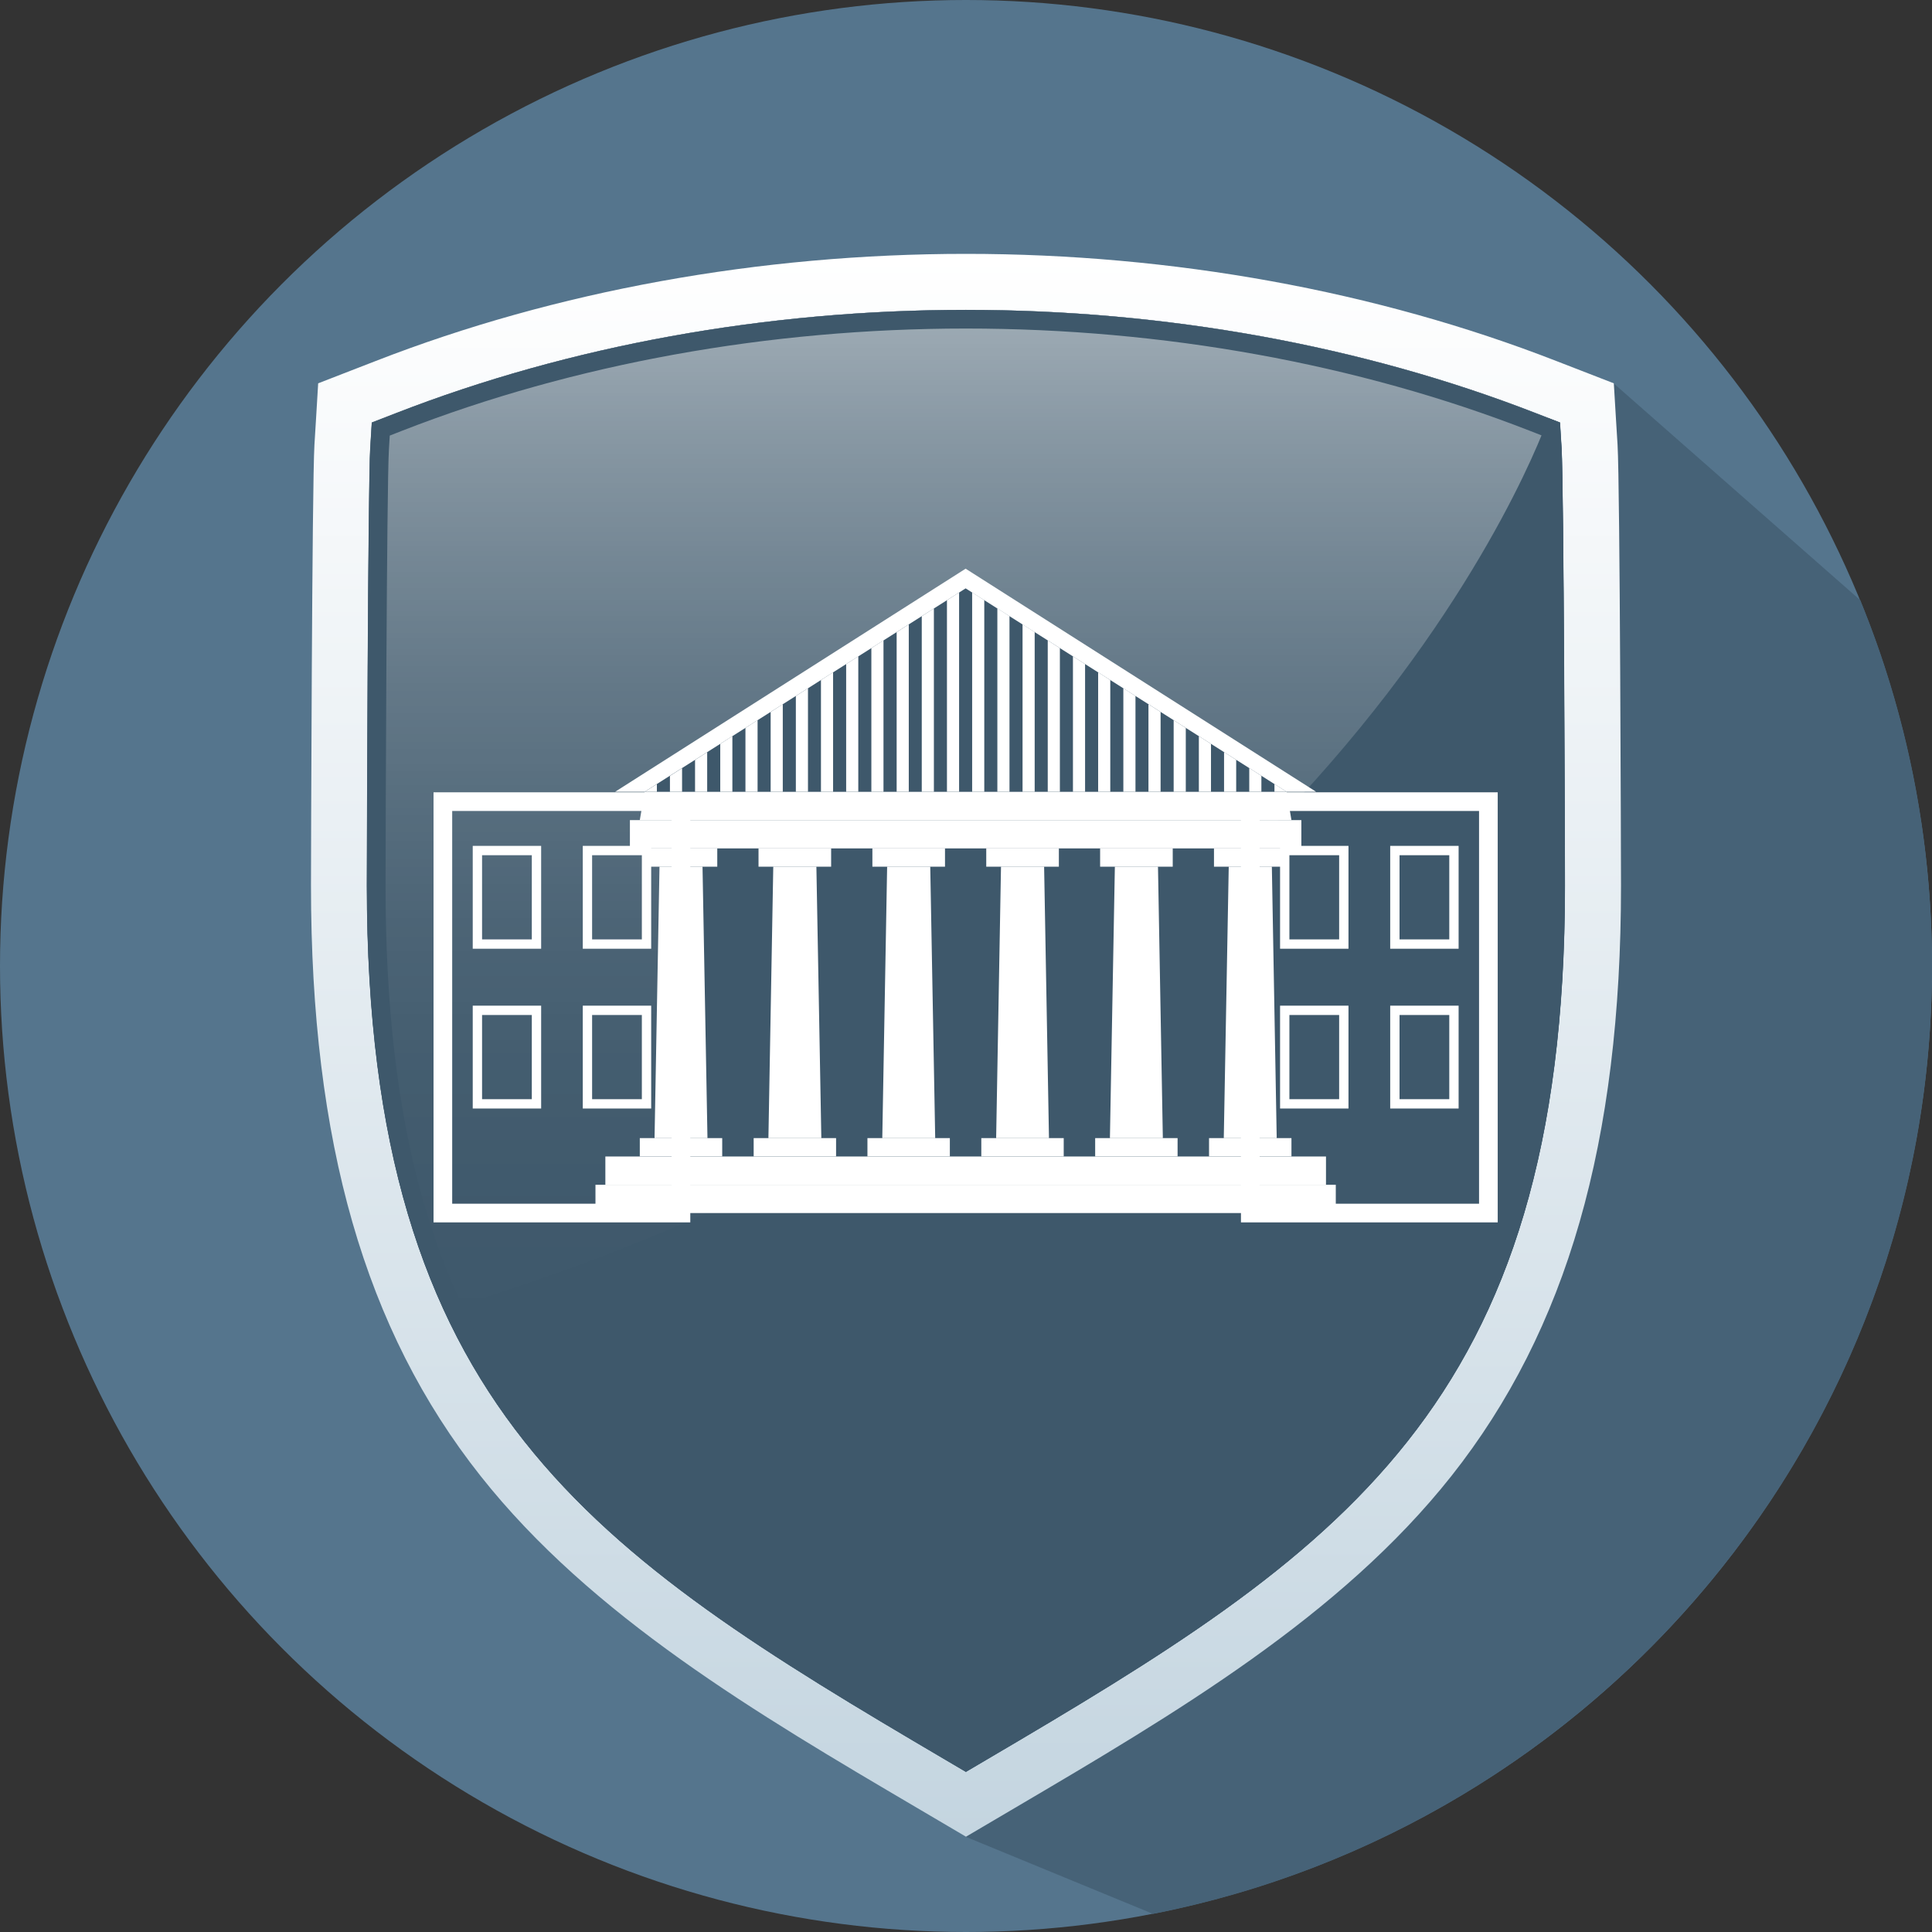 <?xml version="1.0" encoding="UTF-8"?><svg id="a" xmlns="http://www.w3.org/2000/svg" xmlns:xlink="http://www.w3.org/1999/xlink" viewBox="0 0 207 207"><rect x="0" y="0" width="207" height="207" fill="#333333" stroke="none"/><defs><style>.d{fill:url(#c);}.e{fill:url(#b);}.f{fill:#fff;}.g{fill:#3e586b;}.h{fill:#466277;}.i{fill:#55758d;}.j{stroke-width:2px;}.j,.k{fill:none;stroke:#fff;stroke-miterlimit:10;}.l{opacity:.5;}</style><linearGradient id="b" x1="103.5" y1="27.2" x2="103.5" y2="196.8" gradientTransform="matrix(1, 0, 0, 1, 0, 0)" gradientUnits="userSpaceOnUse"><stop offset="0" stop-color="#fff"/><stop offset="1" stop-color="#c4d5e0"/></linearGradient><linearGradient id="c" x1="102.61" y1="140.39" x2="102.61" y2="33.2" gradientTransform="matrix(1, 0, 0, 1, 0, 0)" gradientUnits="userSpaceOnUse"><stop offset="0" stop-color="#fff" stop-opacity="0"/><stop offset=".13" stop-color="#fff" stop-opacity=".02"/><stop offset=".25" stop-color="#fff" stop-opacity=".06"/><stop offset=".38" stop-color="#fff" stop-opacity=".14"/><stop offset=".5" stop-color="#fff" stop-opacity=".25"/><stop offset=".63" stop-color="#fff" stop-opacity=".39"/><stop offset=".75" stop-color="#fff" stop-opacity=".56"/><stop offset=".88" stop-color="#fff" stop-opacity=".77"/><stop offset="1" stop-color="#fff" stop-opacity="1"/><stop offset="1" stop-color="#fff"/></linearGradient></defs><g><circle class="i" cx="103.5" cy="103.5" r="103.5"/><path class="h" d="M172.9,41.07L103.5,196.81l20.04,8.25c47.57-9.33,83.46-51.25,83.46-101.55,0-13.87-2.73-27.11-7.68-39.2l-26.41-23.22Z"/><path class="e" d="M103.5,33.2c21.37,0,42.48,3.83,61.07,11.07l2.58,1,.17,2.76c.24,3.97,.36,43.01,.36,46.86,0,56.05-24.33,71.51-61.99,93.66l-2.19,1.29-2.19-1.29c-37.66-22.15-61.99-37.61-61.99-93.66,0-3.85,.12-42.89,.36-46.86l.17-2.76,2.58-1c18.59-7.24,39.7-11.07,61.07-11.07m0-6c-22.1,0-43.97,3.97-63.25,11.48l-2.58,1-3.58,1.39-.23,3.83-.17,2.76c-.26,4.35-.37,44.53-.37,47.22,0,27.49,5.77,47.6,18.17,63.26,11.91,15.05,29.63,25.48,46.78,35.57l2.19,1.29,3.04,1.79,3.04-1.79,2.19-1.29c17.14-10.09,34.87-20.52,46.78-35.57,12.39-15.67,18.17-35.77,18.17-63.26,0-2.69-.11-42.87-.37-47.22l-.17-2.76-.23-3.83-3.58-1.39-2.58-1c-19.27-7.51-41.14-11.48-63.25-11.48h0Z"/><g><path class="g" d="M167.31,48.03l-.17-2.76-2.58-1c-18.59-7.24-39.7-11.07-61.07-11.07s-42.48,3.83-61.07,11.07l-2.58,1-.17,2.76c-.24,3.97-.36,43.01-.36,46.86,0,56.05,24.33,71.51,61.99,93.66l2.19,1.29,2.19-1.29c37.66-22.15,61.99-37.61,61.99-93.66,0-3.85-.12-42.89-.36-46.86Z"/><g class="l"><path class="d" d="M165.89,44.78l-1.33-.52c-18.59-7.24-39.7-11.07-61.07-11.07s-42.48,3.83-61.07,11.07l-2.58,1-.17,2.76c-.24,3.97-.36,43.01-.36,46.86,0,19.36,2.9,33.88,8.26,45.5,95.51-28.87,118.32-95.61,118.32-95.61Z"/></g></g><path class="g" d="M103.5,35.2c21.12,0,41.99,3.78,60.34,10.93l1.38,.54,.09,1.48c.23,3.86,.36,42.37,.36,46.74,0,25.95-5.07,43.93-16.44,58.3-10.22,12.91-24.28,21.7-44.56,33.64l-1.18,.69-1.18-.69c-20.28-11.93-34.34-20.72-44.56-33.64-11.37-14.37-16.44-32.35-16.44-58.3,0-4.37,.12-42.87,.36-46.74l.09-1.48,1.38-.54c18.36-7.15,39.22-10.93,60.34-10.93m0-2c-21.37,0-42.48,3.83-61.07,11.07l-2.58,1-.17,2.76c-.24,3.97-.36,43.01-.36,46.86,0,56.05,24.33,71.51,61.99,93.66l2.19,1.29,2.19-1.29c37.66-22.15,61.99-37.61,61.99-93.66,0-3.85-.12-42.89-.36-46.86l-.17-2.76-2.58-1c-18.59-7.24-39.7-11.07-61.07-11.07h0Z"/></g><g><g><rect class="g" x="72.96" y="85.89" width="60.98" height="41.05"/><polygon class="f" points="103.46 60.93 65.91 84.83 141.01 84.83 103.46 60.93"/><rect class="j" x="133.96" y="85.89" width="25.51" height="44.08"/><rect class="j" x="47.45" y="85.89" width="25.51" height="44.08"/><g><rect class="f" x="93.47" y="90.9" width="7.78" height="1.96"/><rect class="f" x="92.94" y="121.94" width="8.83" height="1.96"/><polygon class="f" points="99.67 92.86 95.05 92.86 94.53 121.94 100.2 121.94 99.67 92.86"/></g><g><rect class="f" x="105.67" y="90.9" width="7.78" height="1.96"/><rect class="f" x="105.14" y="121.94" width="8.83" height="1.96"/><polygon class="f" points="111.87 92.86 107.25 92.86 106.73 121.94 112.39 121.94 111.87 92.86"/></g><g><rect class="f" x="81.27" y="90.9" width="7.78" height="1.96"/><rect class="f" x="80.75" y="121.94" width="8.83" height="1.96"/><polygon class="f" points="87.47 92.86 82.85 92.86 82.33 121.94 88 121.94 87.47 92.86"/></g><g><rect class="f" x="69.07" y="90.9" width="7.78" height="1.96"/><rect class="f" x="68.55" y="121.94" width="8.83" height="1.96"/><polygon class="f" points="75.27 92.86 70.66 92.86 70.13 121.94 75.8 121.94 75.27 92.86"/></g><g><rect class="f" x="130.07" y="90.9" width="7.78" height="1.96"/><rect class="f" x="129.54" y="121.94" width="8.83" height="1.96"/><polygon class="f" points="136.27 92.86 131.65 92.86 131.12 121.94 136.79 121.94 136.27 92.86"/></g><g><rect class="f" x="117.87" y="90.9" width="7.78" height="1.96"/><rect class="f" x="117.34" y="121.94" width="8.83" height="1.96"/><polygon class="f" points="124.07 92.86 119.45 92.86 118.92 121.94 124.59 121.94 124.07 92.86"/></g><rect class="f" x="67.49" y="87.87" width="71.94" height="3.03"/><rect class="f" x="64.86" y="123.91" width="77.21" height="3.04"/><polygon class="f" points="138.37 87.87 68.55 87.87 69.07 84.83 137.85 84.83 138.37 87.87"/><polygon class="g" points="103.46 63.04 69.07 84.83 137.85 84.83 103.46 63.04"/><rect class="f" x="63.8" y="126.94" width="79.32" height="3.03"/><path class="f" d="M93.36,84.83h1.3v-16.22l-1.3,.83v15.39Zm-2.7,0h1.3v-14.51l-1.3,.83v13.68Zm-2.7,0h1.3v-12.8l-1.3,.83v11.97Zm13.5,0h1.3v-21.35l-1.3,.83v20.52Zm-2.7,0h1.3v-19.64l-1.3,.83v18.81Zm-13.49,0h1.3v-11.09l-1.3,.83v10.26Zm10.8,0h1.3v-17.93l-1.3,.83v17.1Zm-24.29,0h1.3v-2.53l-1.3,.83v1.71Zm-1.4,0v-.82l-1.3,.82h1.3Zm4.09,0h1.3v-4.24l-1.3,.83v3.42Zm5.4,0h1.3v-7.67l-1.3,.83v6.84Zm2.7,0h1.3v-9.38l-1.3,.83v8.55Zm-5.4,0h1.3v-5.96l-1.3,.83v5.13Zm29.69,0h1.3v-18.82l-1.3-.83v19.64Zm16.19,0h1.3v-8.55l-1.3-.83v9.38Zm8.1,0h1.3v-3.42l-1.3-.83v4.25Zm-5.4,0h1.3v-6.84l-1.3-.83v7.67Zm2.7,0h1.3v-5.13l-1.3-.83v5.96Zm8.1-.83v.83h1.3l-1.3-.83Zm-2.7,.83h1.3v-1.71l-1.3-.83v2.54Zm-24.29,0h1.3v-17.11l-1.3-.83v17.93Zm-5.4,0h1.3v-20.53l-1.3-.83v21.35Zm8.1,0h1.3v-15.39l-1.3-.83v16.22Zm2.7,0h1.3v-13.68l-1.3-.83v14.51Zm2.7,0h1.3v-11.97l-1.3-.83v12.8Zm2.7,0h1.3v-10.26l-1.3-.83v11.09Z"/></g><rect class="k" x="137.65" y="91.13" width="6.33" height="10.02"/><rect class="k" x="149.45" y="91.13" width="6.33" height="10.02"/><rect class="k" x="137.65" y="108.25" width="6.33" height="10.02"/><rect class="k" x="149.45" y="108.25" width="6.33" height="10.02"/><rect class="k" x="51.15" y="91.13" width="6.33" height="10.02"/><rect class="k" x="62.94" y="91.13" width="6.33" height="10.02"/><rect class="k" x="51.15" y="108.25" width="6.33" height="10.02"/><rect class="k" x="62.94" y="108.25" width="6.33" height="10.02"/></g></svg>